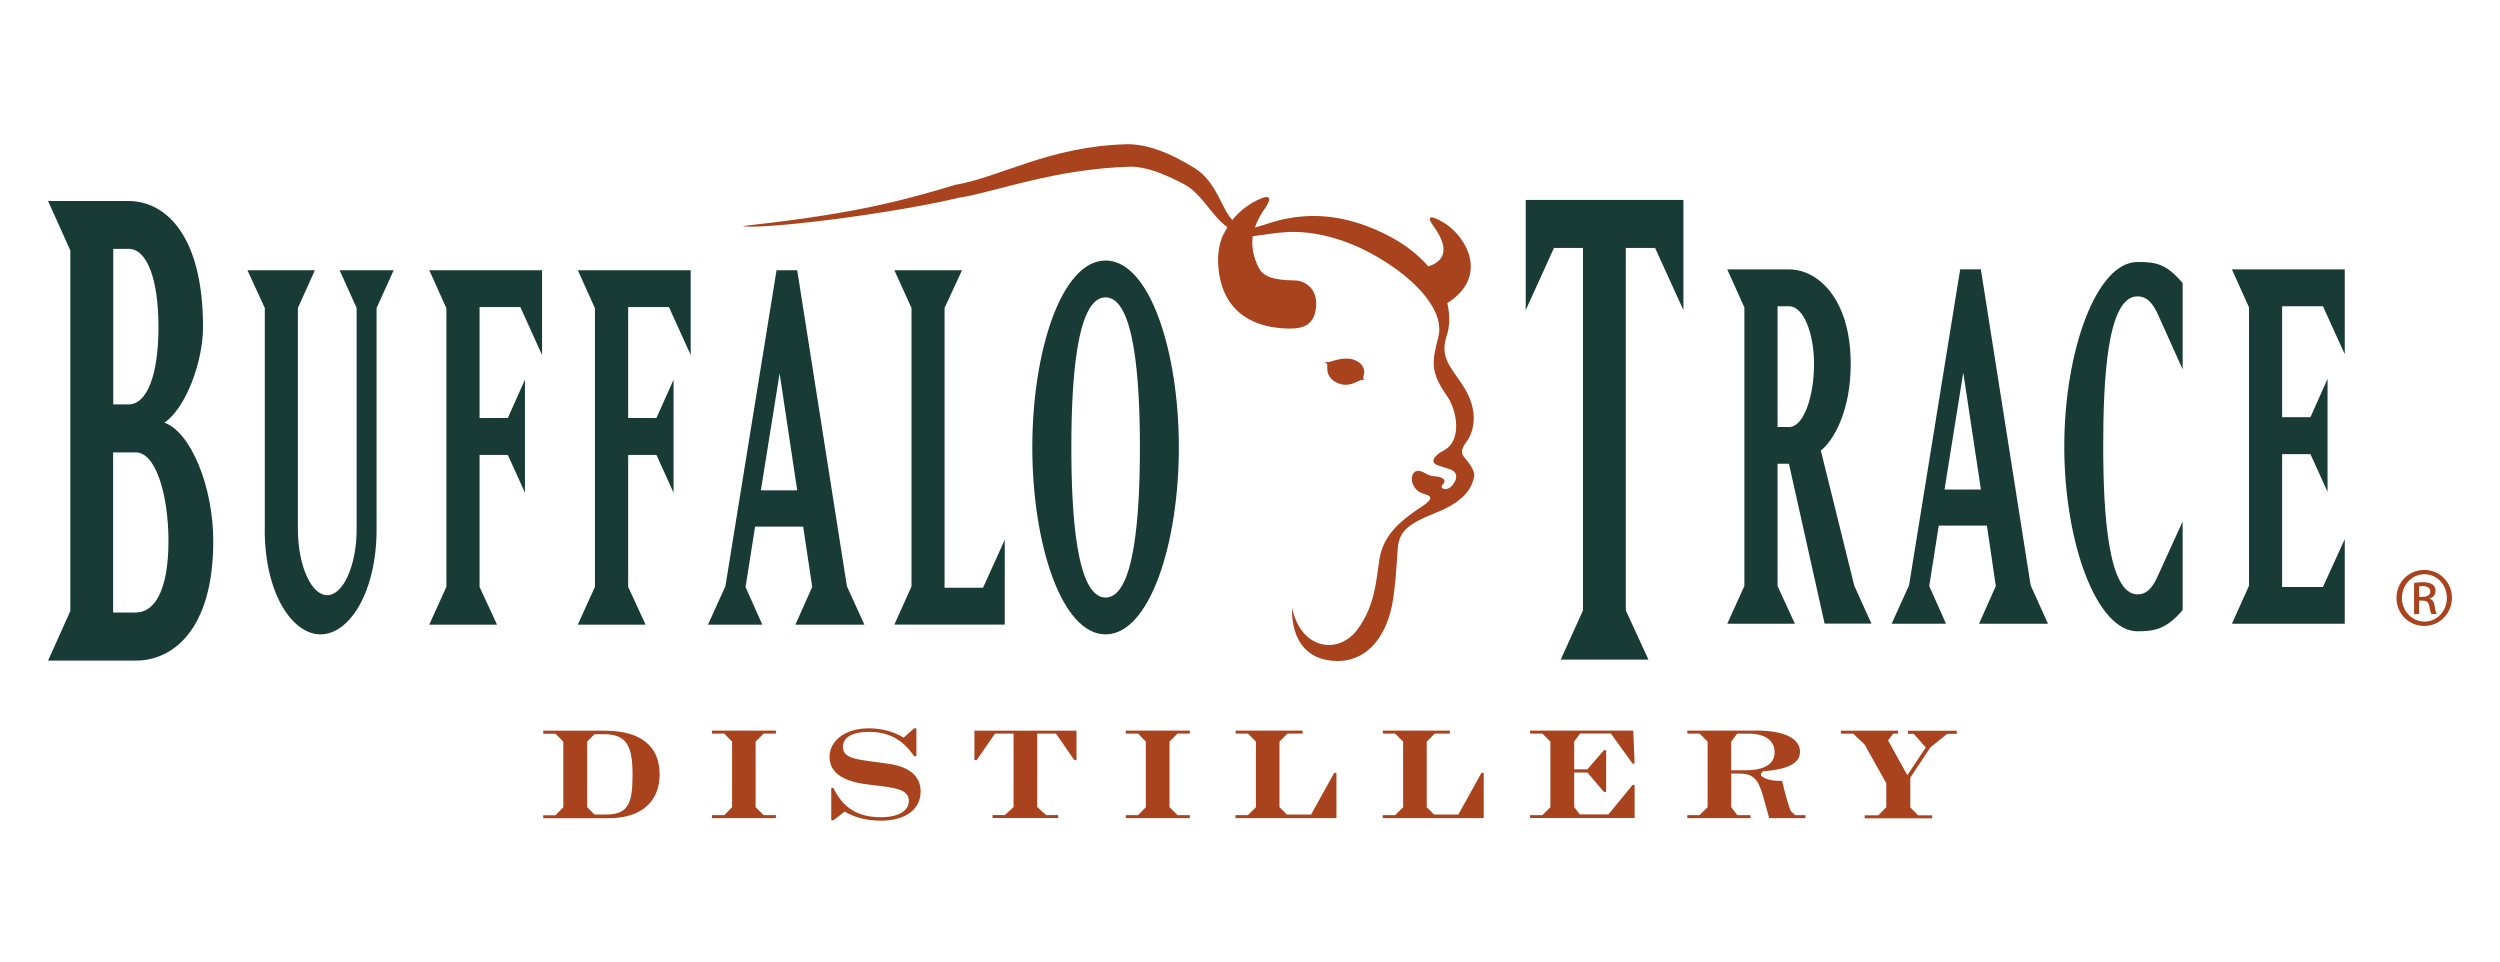 <svg height="200" width="520" viewBox="0 0 520 200" xmlns="http://www.w3.org/2000/svg" version="1.2">
	<title>BTD_Logo_520x200_85f0375e-2e4b-4451-8e1d-6ac27adc50d4</title>
	<style>
		.s0 { fill: #183b35 } 
		.s1 { fill: #a9431e } 
	</style>
	<path d="m28.29 137.4c7.5 0 16.07-6.22 16.07-24.85 0-11.32-4.67-22.68-10.17-24.64 4.41-2.94 8.04-12.62 8.04-19.87 0-19.36-7.97-26.23-15.5-26.23h-16.73l4.63 10.29v75l-4.63 10.3zm-1.56-85.64c3.86 0 6.23 6.28 6.23 16.26 0 9.98-2.37 16.1-6.23 16.1h-3.17v-32.36zm-3.2 75.66v-33.32h4.73c4.16 0 6.78 8.89 6.78 18.43 0 10.5-3 14.87-6.78 14.87h-4.73z" class="s0"></path>
	<path d="m55.08 110.08v-46.02l-3.62-7.85h14.04l-3.54 7.85v46.02c0 7.47 2.75 13.72 6.1 13.72 3.35 0 6.12-6.23 6.12-13.72v-46.02l-3.54-7.85h11.25l-3.56 7.85v46.02c0 12.95-5.56 21.87-11.68 21.87-5.67 0-11.59-8.15-11.59-21.87z" class="s0"></path>
	<path d="m89.29 129.91l3.56-7.85v-57.94l-3.56-7.91h23.46v17.64l-4.52-9.98h-8.48v23.08h5.88l3.56-7.98v23.51l-3.56-7.85h-5.88v27.45l3.63 7.85h-14.09z" class="s0"></path>
	<path d="m120.19 129.91l3.56-7.85v-57.94l-3.56-7.91h23.47v17.64l-4.52-9.98h-8.48v23.08h5.88l3.56-7.98v23.51l-3.56-7.85h-5.88v27.45l3.62 7.85h-14.09z" class="s0"></path>
	<path d="m155.08 122.08l1.98-12.55h10l1.88 12.55-3.5 7.85h14.35l-3.63-7.98-10.34-65.74h-4.3l-10.64 65.74-3.62 7.98h11.3l-3.5-7.85zm7.08-44.42l3.66 24.33h-7.56z" class="s0"></path>
	<path d="m204.47 122.25l4.52-9.98v17.64h-22.96l3.56-7.92v-57.93l-3.56-7.85h14.07l-3.63 7.85v58.19h7.98z" class="s0"></path>
	<path d="m229.96 131.95c9.16 0 15.24-18.85 15.24-38.89 0-20.04-6.08-38.87-15.24-38.87-9.17 0-15.24 18.85-15.24 38.87 0 20.02 6.07 38.89 15.24 38.89zm-7.12-38.89c0-13.81 1.06-31.21 7.12-31.21 6.05 0 7.14 17.4 7.14 31.21 0 13.81-1.07 31.23-7.14 31.23-6.08 0-7.12-17.42-7.12-31.23z" class="s0"></path>
	<path d="m487.71 129.74h-23.47l3.56-7.92v-57.87l-3.56-7.91h23.47v17.64l-4.54-9.98h-8.49v23.08h5.89l3.56-7.98v23.49l-3.56-7.83h-5.89v27.64h8.49l4.54-9.96v17.62z" class="s0"></path>
	<path d="m378.73 93.72c2.6-2.02 6.22-8.15 6.22-18.02 0-13.51-6.8-19.66-12.81-19.66h-12.87l3.56 7.91v57.94l-3.56 7.85h14.07l-3.61-7.85v-25.43h2.37l7.42 33.25h9.74l-3.56-7.85-6.97-28.16zm-6.59-30.02c2.94 0 5.18 5.51 5.18 12 0 6.87-2.19 13.12-5.18 13.12h-2.41v-25.12z" class="s0"></path>
	<path d="m401.28 121.89l1.98-12.56h10.02l1.85 12.56-3.49 7.85h14.34l-3.6-7.98-10.36-65.74h-4.3l-10.64 65.74-3.62 7.98h11.31zm7.08-44.4l3.67 24.33h-7.57z" class="s0"></path>
	<path d="m444.61 54.49c4.01 0 6.05 0.49 9.38 4.38v17.96l-5.27-11.71c-1.19-2.48-2.43-3.48-4.13-3.48-6.33 0-7.12 17.44-7.12 31.25 0 13.8 1.02 30.74 7.12 30.74 1.68 0 2.94-1 4.13-3.6l5.27-11.57v18.45c-3.35 3.89-5.72 4.4-9.38 4.4-8.59 0-15.24-18.62-15.24-38.42 0-19.81 6.65-38.4 15.24-38.4z" class="s0"></path>
	<path d="m338.17 126.97l4.71 10.23h-18.25l4.63-10.23v-75.4h-6.03l-5.88 12.94v-22.92h32.8v22.92l-5.89-12.94h-6.09v75.38z" class="s0"></path>
	<path d="m281.5 74.78c-2.29-0.66-4.57 0.51-5.16 0.53-0.62 0.05-0.96 0-0.96 0 0.57 0.2 0.76 0.41 0.7 0.94-0.21 2.3 1.58 3.38 2.98 3.7 2.07 0.45 3.46-0.89 4.23-0.93 0.4-0.02 0.32 0 0.32 0 0.53 0.12-0.32 0 0.04-0.98 0.45-1.21-0.36-2.7-2.15-3.24z" class="s1"></path>
	<path d="m254.19 49.36c-0.64 1.7-0.96 3.68-0.79 5.94 0.84 11.78 10.49 12.78 13.43 12.99 3.71 0.26 6.5-0.27 6.91-4.38 0.38-3.98-2.39-5.47-4.24-5.57-2.16-0.11-6.36 0.06-7.7-2.66-1.23-2.47-1.49-4.66-1.23-6.55 2.15-0.24 4.41-0.68 6.73-0.83 5.88-0.43 12.7 1.4 18.95 5 8.59 4.95 14.32 11.55 12.91 16.85-1.4 5.34-1.59 7.34 1.86 12.29 2.02 2.92 3.19 9.19-0.73 11.26-2.13 1.1-2.83 2.46-1.34 3.04 0.81 0.3 1.94 0.62 2.52 0.81 1.1 0.34 2.13 1.32 0.78 3.19-1.21 1.68-3.06 0.91-2.13 0 0.79-0.79 0.13-1.55-1.6-1.66-1.17-0.06-1.45-0.32-2.32-0.79-3.2-1.72-3.51 3.38-0.19 4.38 1.36 0.41 2.26 0.73 0.57 2.09-0.76 0.62-1.55 1.02-2.81 1.96-1.87 1.38-6.01 4.34-6.82 9.42-0.75 4.72-0.91 9.7-4.52 14.68-4 5.53-11.91 4.26-13.66-4.38 0 0-0.83 9.32 7.18 10.83 7.8 1.47 12.66-4.58 13.84-12.79 0.87-6.25 0.74-9.62 1.06-11.32 0.47-2.42 1.62-4.08 7.72-6.47 6.71-2.65 7.69-5.74 8.05-7.59 0.24-1.23-1.32-3.13-2.08-4.02-0.86-1-0.33-2.13 0.57-3.32 1.07-1.4 3.05-5.91-1.06-11.93-2.67-3.9-4.59-5.77-3.07-10.22 0.46-1.36 0.72-3.76 0.06-6.57 8.72-5.53 4.01-13.83-0.7-16.7-0.49-0.32-4.71-2.79-2.11 0.79 4.32 5.95 0.61 7.76-1.16 8.27-2.38-2.78-5.94-5.51-11.16-7.72-7.78-3.32-13.84-3-17.8-2.3-2.88 0.49-5.03 1.41-7.1 1.96 0.54-1.6 1.37-2.96 2.13-4.04 0.96-1.36 1.58-3.05-0.93-1.98-2.11 0.87-4.84 2.68-6.68 5.55" class="s1"></path>
	<path d="m255.47 46.79q-0.17 0.26-0.34 0.55l-0.7 1.38q-0.13 0.32-0.26 0.64" class="s1"></path>
	<path d="m198.5 38.49c9.63-1.62 19.65-8.06 35.87-8.49h0.68c4.27 0.21 8.36 1.89 13.02 4.72 6.17 3.53 5.91 11.11 10.32 12.36l-1.04 0.98c-4.22-0.61-6.57-7.36-11.02-9.72-3.33-1.74-6.76-3.28-10.06-3.62l-0.83-0.06c-16.22 0.42-28.69 5.38-36 6.47-14.88 3.53-41.5 6.7-45 5.89 20.93-2.3 31.02-4.57 44.08-8.51z" class="s1"></path>
	<path d="m504.29 118.55c3.17 0 5.71 2.57 5.71 5.8 0 3.24-2.54 5.85-5.76 5.85-3.21 0-5.77-2.55-5.77-5.85 0-3.29 2.58-5.8 5.77-5.8h0.03zm-0.02 0.89c-2.56 0-4.67 2.19-4.67 4.91 0 2.73 2.09 4.94 4.69 4.94 2.58 0.02 4.66-2.17 4.66-4.92 0-2.74-2.06-4.93-4.66-4.93zm-1.09 8.3h-1.05v-6.49c0.54-0.09 1.07-0.15 1.84-0.15 0.98 0 1.64 0.21 2.02 0.49q0.59 0.41 0.6 1.34c0 0.85-0.58 1.36-1.26 1.57v0.05c0.58 0.1 0.96 0.61 1.09 1.57 0.15 1 0.32 1.4 0.4 1.6h-1.08c-0.15-0.22-0.32-0.81-0.45-1.66-0.15-0.84-0.58-1.13-1.41-1.13h-0.72v2.79zm0-3.6h0.74c0.86 0 1.58-0.32 1.58-1.11 0-0.57-0.4-1.12-1.58-1.12q-0.5 0-0.74 0.04z" class="s1"></path>
	<path d="m125.75 151.98h-12.76v0.64h2.56l1.62 1.65v13.64l-1.62 1.66h-2.56v0.62h13.62c6.92 0 10.59-3.58 10.59-9.09 0-5.89-3.86-9.12-11.47-9.12zm-3.62 15.91v-13.64l1.53-1.53h2.05c4.69 0 5.86 2.6 5.86 8.36 0 5.77-0.74 8.34-5.47 8.34h-2.44z" class="s1"></path>
	<path d="m158.83 169.55h2.56v0.62h-13.3v-0.62h2.56l1.62-1.66v-13.64l-1.62-1.66h-2.56v-0.63h13.3v0.63h-2.56l-1.66 1.66v13.64z" class="s1"></path>
	<path d="m172.88 163.89h0.47c2.05 4.21 5.11 6.09 9.89 6.09 3.71 0 5.8-1.39 5.8-3.34 0-2.09-1.94-2.64-5.59-3.11-2.92-0.36-5.54-0.51-7.88-1.66q-3.02-1.47-3.03-4.45c0-3.25 3.15-5.93 8.18-5.93q3.98 0.01 7.25 1.93l2.17-1.93h0.47v5.81h-0.47c-2.36-3.47-5.28-5.07-9.33-5.07-3.58 0-5.48 1.17-5.48 3.11 0 2.68 3.39 2.64 9.38 3.51 4.5 0.62 6.78 2.64 6.78 5.76 0 3.66-3.03 6.09-8.31 6.09-2.88 0-5.48-0.68-7.49-1.89l-2.32 1.8h-0.47v-6.76z" class="s1"></path>
	<path d="m223.88 158.1h-0.42l-3.82-5.51h-3.9v15.28l1.86 1.66h2.51v0.62h-13.66v-0.62h2.56l1.81-1.66v-15.28h-3.86l-3.81 5.51h-0.47v-6.12h21.23v6.12z" class="s1"></path>
	<path d="m244.92 169.55h2.56v0.62h-13.32v-0.62h2.56l1.61-1.66v-13.64l-1.61-1.66h-2.56v-0.63h13.32v0.63h-2.56l-1.66 1.66v13.64z" class="s1"></path>
	<path d="m257.01 169.55h2.55l1.67-1.66v-13.64l-1.67-1.66h-2.55v-0.63h13.94v0.63h-3.16l-1.66 1.66v13.64l1.53 1.53h5.05l4.8-8.66h0.47v9.41h-21v-0.62z" class="s1"></path>
	<path d="m287.63 169.55h2.56l1.66-1.66v-13.64l-1.66-1.66h-2.56v-0.63h13.94v0.63h-3.15l-1.66 1.66v13.64l1.53 1.53h5.05l4.8-8.66h0.47v9.41h-21v-0.62z" class="s1"></path>
	<path d="m318.26 169.55h2.56l1.66-1.66v-13.64l-1.66-1.66h-2.56v-0.63h21.46l0.28 6.87h-0.43l-4.51-6.26h-6.38l-1.25 1.66v5.79h2.75l3.43-3.98h0.47v8.68h-0.47l-3.43-4.04h-2.75v7.19l1.17 1.53h5.95l5.02-6.13h0.43v6.87h-21.74v-0.61z" class="s1"></path>
	<path d="m350.96 170.17h13.15v-0.62h-2.75l-1.26-1.66v-7h1.62c2.88 0 3.96 1.11 4.97 4.6l1.3 4.68h7.56v-0.62h-2.17l-0.92-0.87c-0.66-1.73-1.21-3.81-1.77-6.26h-0.32c-1.98 0-3.3-0.36-4.09-1.1v-0.43l0.41-0.45c5.2-0.42 7.71-1.65 7.71-4.08 0-2.64-3.07-4.4-8.95-4.4h-14.49v0.63h2.55l1.67 1.66v13.64l-1.67 1.66h-2.55zm9.12-9.94v-5.97l1.26-1.66h2.47c3.43 0 5.31 1.53 5.31 3.89 0 2.36-2.09 3.72-5.95 3.72h-3.11z" class="s1"></path>
	<path d="m390.73 169.55l1.62-1.66v-4.96l-4.52-8.08-2.37-2.24h-2.55v-0.63h11.89v0.63h-1.02l-1.07 1.39 4.01 7.23 3.85-5.76-2.51-2.83h-1.21v-0.64h10.16v0.64h-2l-3.5 2.83-4.17 6.29v6.17l1.62 1.66h2.92v0.62h-14.03v-0.62h2.92z" class="s1"></path>
</svg>